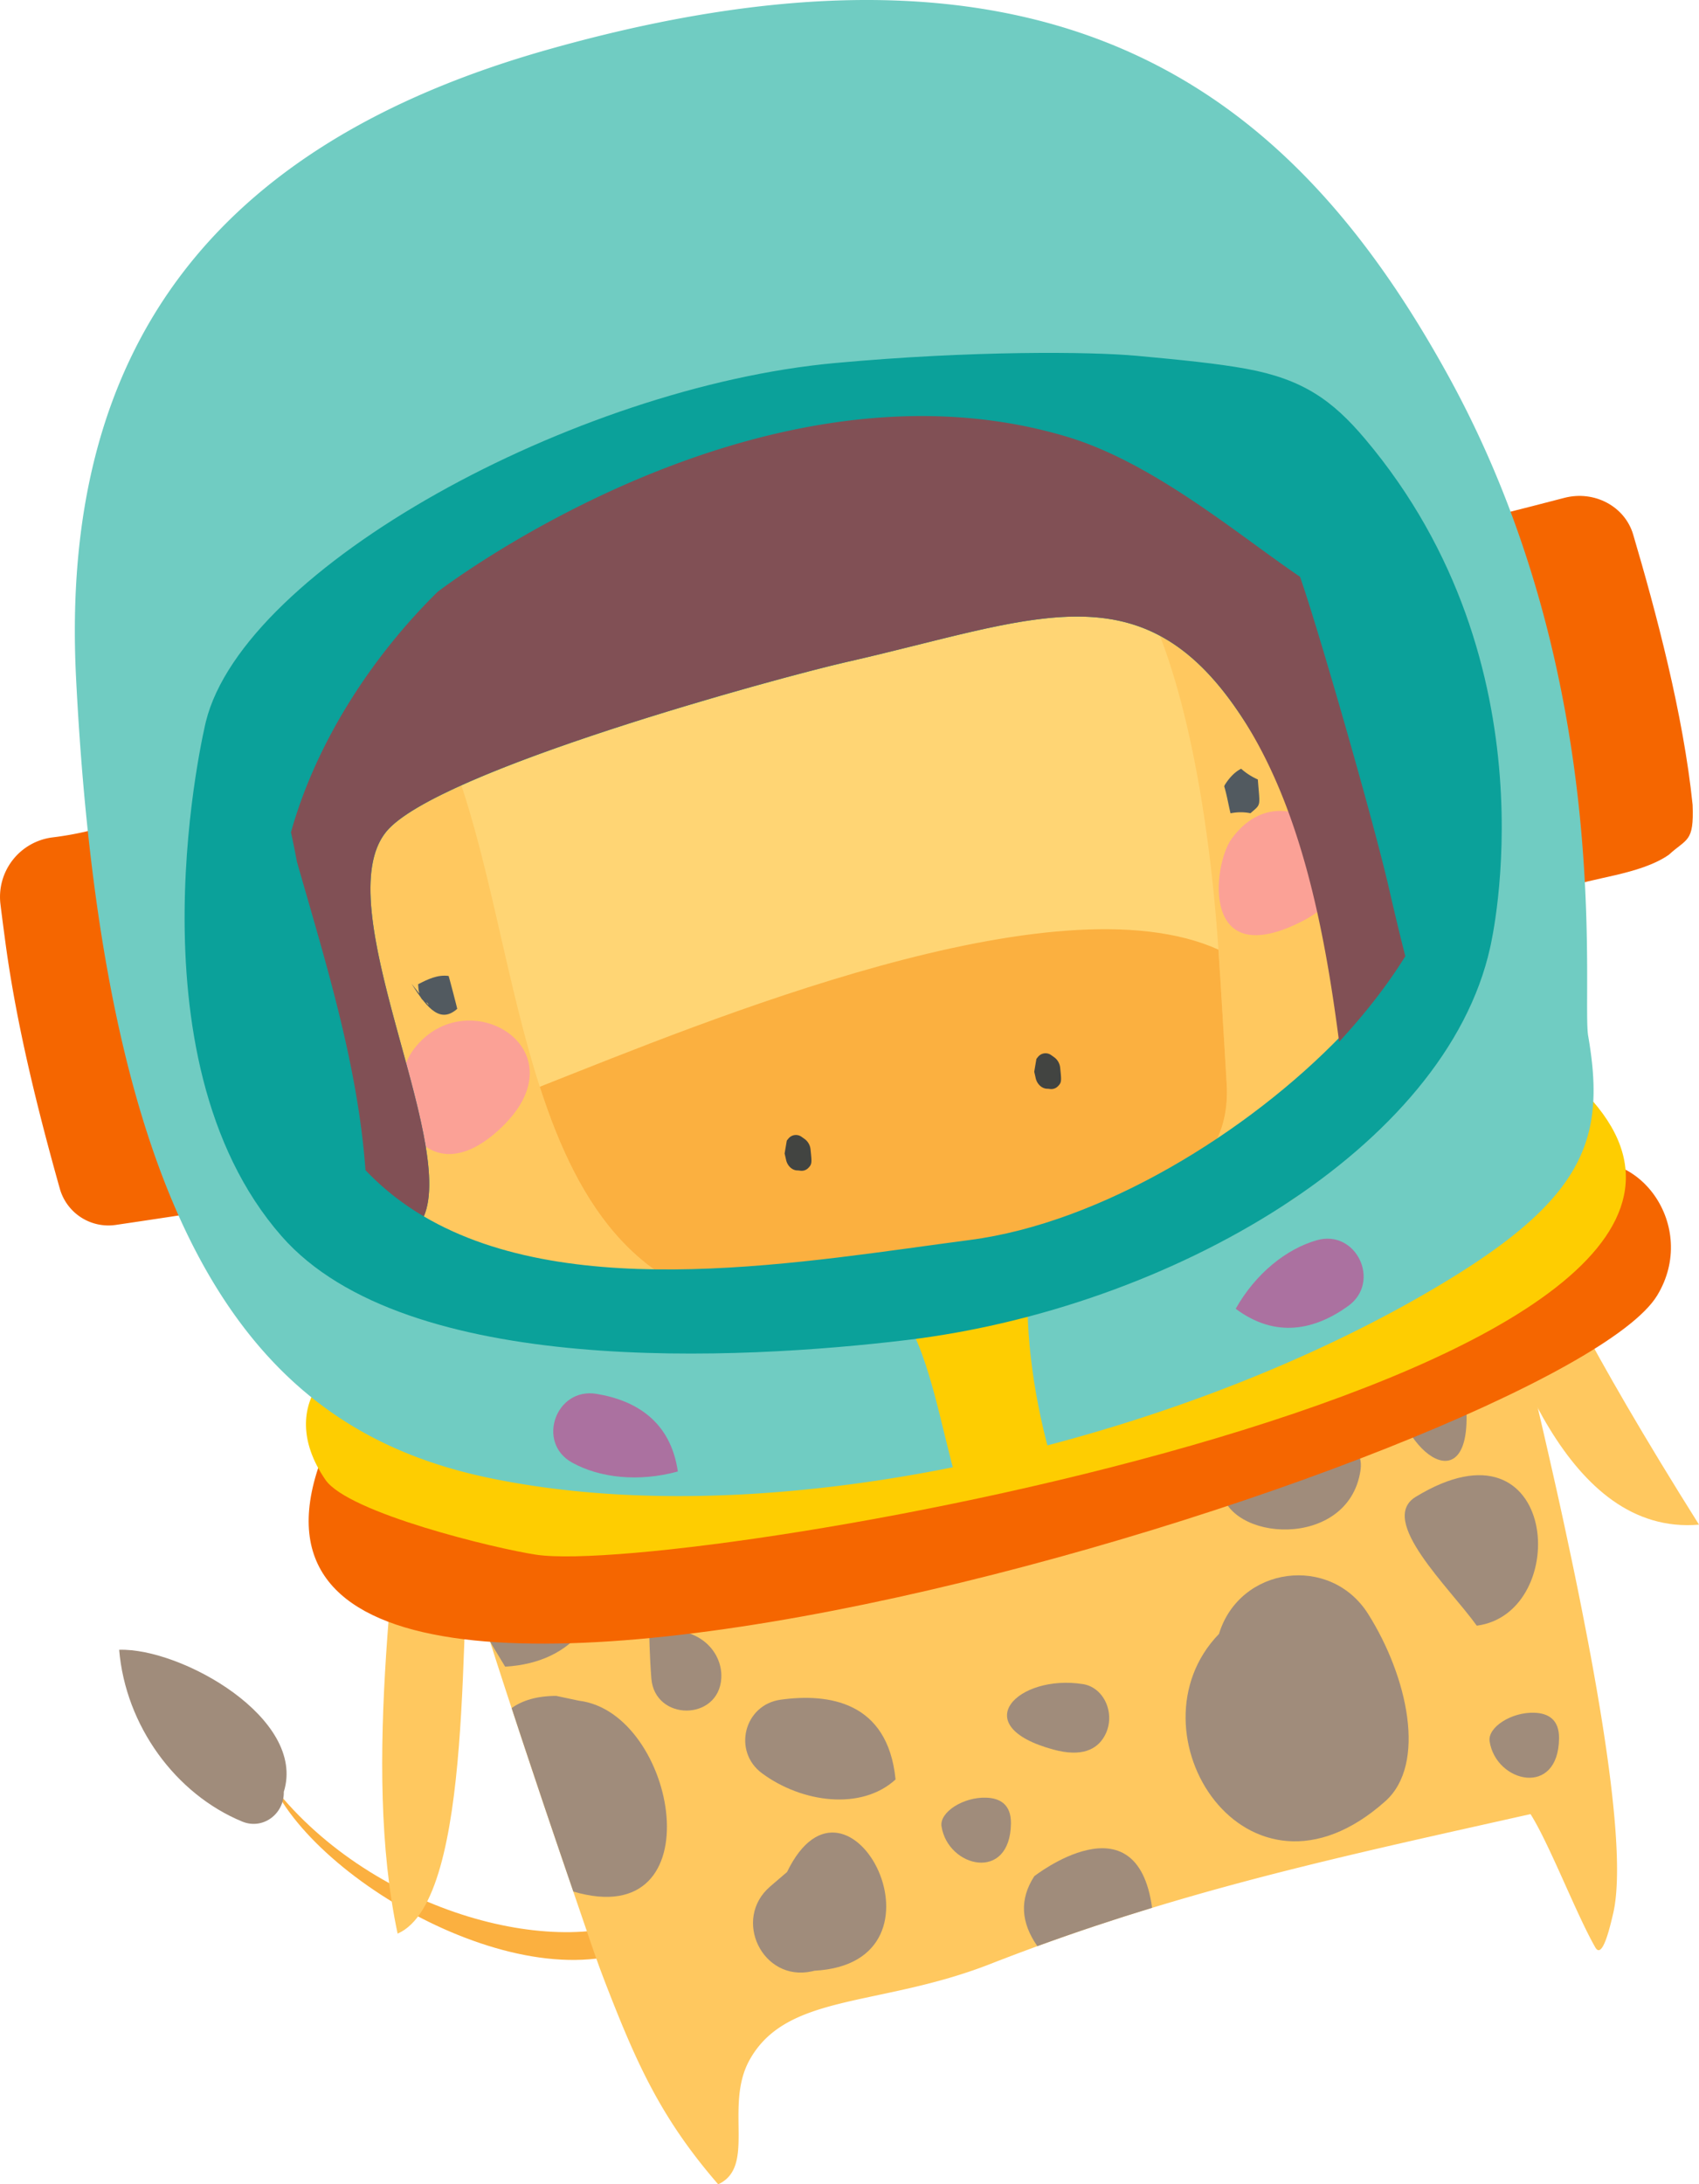 <?xml version="1.0" encoding="UTF-8"?> <svg xmlns="http://www.w3.org/2000/svg" viewBox="0 0 1108.28 1424.07"> <defs> <style>.cls-1{fill:#fbb040;}.cls-2{fill:#a08c7b;}.cls-3{fill:#ffc85f;}.cls-4{fill:#ffd574;}.cls-5{fill:#424441;}.cls-6{fill:#525a60;}.cls-7{fill:#fba196;}.cls-8{fill:#f56600;}.cls-9{fill:#fecd01;}.cls-10{fill:#70ccc2;}.cls-11{fill:#0ba19a;}.cls-12{fill:#815055;}.cls-13{fill:#ab71a0;}</style> </defs> <g id="Layer_2" data-name="Layer 2"> <g id="Layer_1-2" data-name="Layer 1"> <path class="cls-1" d="M435.7,1258.08c-70.56,57.87-221.7-23-257-92.74C244.22,1248,368,1279.8,426.33,1247Z"></path> <path class="cls-2" d="M185.13,1168.22c15-47.81-66.92-93.91-107.4-92.6,4.16,49.52,36.83,94.08,80.27,112,13.28,5.49,27.42-4.71,27.13-19.41Z"></path> <path class="cls-2" d="M285.3,356.52a19.3,19.3,0,0,0-20.05,19.24c-.06,7.27-.28,14.53-.28,14.53.93,12.18,11.64,18.36,21.84,17.73,8,30.18,15.77,60.42,23.65,90.62l6.15-6.91c-7.07-27.07-13.31-59-23.7-85,8.16-2.94,14.43-10.93,12.43-24.5S297.3,357.16,285.3,356.52Z"></path> <path class="cls-2" d="M707.16,241.38c-10.88-.58-19.95,8.34-20,19.23-.07,7.27-.28,14.54-.28,14.54.92,12.17,11.63,18.35,21.84,17.73,8,30.17,15.76,60.42,23.65,90.61l6.15-6.91c-7.07-27.07-13.32-59-23.71-84.95,8.16-2.93,14.43-10.92,12.44-24.49S719.16,242,707.16,241.38Z"></path> <path class="cls-1" d="M229,566.74c-69.25,3.39-152.64,11.6-222.2,4.58,42.08,98.54,176.3,61.41,247.61,65.88Z"></path> <path class="cls-3" d="M935.4,629.68q5.61,21.66,10.86,43.47c.76,3.14,1.51,6.29,2.27,9.42Q952,697.23,955.36,712q1.57,6.94,3.14,13.93c0,.13.06.26.08.39q5,22.51,9.78,45.42h0c.66,3.17,1.31,6.34,2,9.52.85,4.14,2.48,11.14,4.73,20.45,2.12,8.76,4.76,19.56,7.81,32,.35,1.41.7,2.85,1.06,4.31.09.4.2.79.29,1.2q.88,3.63,1.81,7.43c2.69,11,5.62,23.08,8.68,35.88,2.51,10.45,5.12,21.41,7.77,32.74,2.19,9.31,4.41,18.87,6.64,28.62,4.45,19.44,9,39.61,13.29,59.94,3.47,16.2,6.85,32.5,10,48.62q1.39,7.1,2.74,14.12c.5,2.6,1,5.17,1.47,7.75s1,5.14,1.44,7.7c1.16,6.33,2.28,12.62,3.36,18.82.24,1.37.47,2.73.7,4.09q.6,3.55,1.19,7.07c.21,1.24.41,2.45.62,3.68,9.46,57.88,14.12,107.3,8.3,132-2.13,9-7,30-11.61,22-12.41-21.63-30-67.62-42.28-86.93q-24.61,5.51-48.06,10.75c-70.34,15.78-134,30.61-198.77,50.38-24.65,7.51-49.46,15.74-74.88,25q-15.21,5.55-30.74,11.61c-36.57,14.29-70,18.92-97.35,25.66a.76.76,0,0,0-.2.06q-3.76.91-7.36,1.91c-23.15,6.41-41.22,15.35-52.1,35-16.62,30,4.5,69.53-20.42,81-37.25-42.89-53.11-78.76-72.46-128.33q-1.9-4.89-3.75-9.82c-.9-2.38-1.77-4.78-2.63-7.19-1.23-3.44-2.45-6.88-3.64-10.35l-1.56-4.54-1.56-4.55-6.16-18-2.76-8.06h0q-2.23-6.51-4.45-13-3.5-10.23-7-20.53-4.12-12.11-8.23-24.3-6.75-20.08-13.49-40.36-3.56-10.69-7.07-21.44-3.84-11.67-7.64-23.41-3.18-9.81-6.32-19.67h0l-2.31-7.25q-4.44-14-8.81-28c-.77-2.44-1.52-4.9-2.28-7.36-.53-1.68-1-3.36-1.56-5q-2.58-8.37-5.13-16.78-3.3-10.86-6.54-21.75Q288,967,283,949.7q-3.79-13.17-7.45-26.36-3.19-11.52-6.31-23.06c-.33-1.25-.67-2.5-1-3.76q-1.93-7.24-3.83-14.47-1-3.72-1.93-7.43-2.25-8.64-4.41-17.27C232.36,755.26,213.45,653.8,207.41,557a24.9,24.9,0,0,1,3-13.38,26.18,26.18,0,0,1,3.68-5.21,184.07,184.07,0,0,1,18.59-17.13c5.65-4.58,11.7-9,18.09-13.28q3.65-2.44,7.43-4.81C303.24,474.86,363.63,453,426,435.26q10.8-3.08,21.67-6c18-4.83,36.11-9.35,53.92-13.59q7-1.68,14-3.31c24.57-5.73,48.46-10.95,70.78-15.83,10.65-2.32,20.94-4.56,30.78-6.74l5.72-1.28C685.11,374.65,734,364.79,772.7,365.81a168.25,168.25,0,0,1,17,1.25,116.81,116.81,0,0,1,28.16,6.87,92.71,92.71,0,0,1,37.49,26.77c12.74,14.86,23.16,35.12,31.77,62C905.1,518.91,921.05,574,935.4,629.68Z"></path> <path class="cls-3" d="M268.37,895c-8.39,113-32.59,254.65-9,365.68,51-22.23,39.53-213.57,48-268.78Z"></path> <path class="cls-3" d="M936.63,686.14c63.93,75.78,25.29,75.23,171.65,307.9C1022,1001.44,983.37,880.1,962.47,813.9Z"></path> <path class="cls-4" d="M794.8,619.13c2,29.17,3.57,58.65,5.36,87.29,4.8,76.5-85,87.14-136.8,104.5-96.86,32.46-188.47,71.49-257.46-1.53-24.72-26.15-41.12-61.58-53.79-100.84C329.31,637.91,318.6,554.86,293.34,491a285.57,285.57,0,0,1,43.3-25.85c12.4-4.71,24.75-10.08,37.08-15.89,10.26-3.87,20.74-7.43,31.34-10.75,19.14-6,38.66-11.25,58-16.09,11.75-2.92,23.42-5.7,34.91-8.43,13.81-3.27,27.36-6.44,40.41-9.67,5.87-1.45,11.66-2.91,17.32-4.4,3.59-.94,7.12-1.85,10.63-2.72q26.1-6.57,49.26-10.94c51.29-9.66,84.27-22.52,118.22-15.94C769.47,420,788.31,523.62,794.8,619.13Z"></path> <path class="cls-1" d="M794.8,619.13c2,29.17,3.57,58.65,5.36,87.29,4.8,76.5-85,87.14-136.8,104.5-96.86,32.46-188.47,71.49-257.46-1.53-24.72-26.15-41.12-61.58-53.79-100.84C460.68,665.73,687.89,571,794.8,619.13Z"></path> <path class="cls-5" d="M520.05,763.1c.72,0,1.44.09,2.16.19a6,6,0,0,0,5.06-1.81c2.51-2.5,2.33-3.59,1.46-12.07a9.6,9.6,0,0,0-4-6.91c-.3-.21-.61-.43-.91-.66l-.81-.55a6.28,6.28,0,0,0-8.62.93c-.41.48-.8,1-1.16,1.45-.43,2.6-1,5.82-1.41,8.42.33,1.34.64,2.71.94,4.09C513.6,760.06,516.65,763,520.05,763.1Z"></path> <path class="cls-5" d="M682.93,709.83c.72,0,1.44.09,2.17.18a6,6,0,0,0,5-1.8c2.51-2.5,2.33-3.59,1.46-12.07a9.58,9.58,0,0,0-4-6.91l-.91-.66-.81-.56a6.29,6.29,0,0,0-8.62.93c-.41.49-.8,1-1.16,1.46-.43,2.6-1,5.82-1.41,8.41.33,1.35.64,2.72.94,4.1C676.48,706.79,679.53,709.69,682.93,709.83Z"></path> <path class="cls-6" d="M268.45,641.37c11,17.52,19.29,25.6,29.78,16.39.48,1.18-5.77-22.61-5.6-21.45-7.24-1-13.75,2.24-19.88,5.39.62,14,6,9.69,6.82,13.71Z"></path> <path class="cls-6" d="M802.69,530.26a32.5,32.5,0,0,1,13-.06c7.18-6.23,6.18-4,4.81-22a41.48,41.48,0,0,1-10.89-7c-5.3,2.66-8.89,7.75-10.71,10.63l-.33.84C800.26,518.19,801.28,524.45,802.69,530.26Z"></path> <path class="cls-7" d="M327.64,734.56c52.32-50.85-23.08-95.45-57.44-50.87C245.81,715.33,275.54,785.18,327.64,734.56Z"></path> <path class="cls-7" d="M850.26,600.2c61.65-31.94-9.34-105.9-47.09-53C791.22,564,782.77,635.15,850.26,600.2Z"></path> <path class="cls-2" d="M337.16,902.77c-5.25,28.47-29,44-54.14,46.93q-3.79-13.17-7.45-26.36-3.19-11.52-6.31-23.06c-.33-1.25-.67-2.5-1-3.76q-1.93-7.24-3.83-14.47-1-3.72-1.93-7.43-2.25-8.64-4.41-17.27C291.32,831.34,346.4,852.69,337.16,902.77Z"></path> <path class="cls-2" d="M311.86,990.63c-31.14,18.88-.53,65.95,17.65,96,46.43-2.67,66.47-36.16,60.41-67.65-6.46-33.61-45.46-49.52-74.18-30.92C313.32,989.65,311.86,990.63,311.86,990.63Z"></path> <path class="cls-2" d="M374,1233.25h0q-2.23-6.51-4.45-13-3.5-10.23-7-20.53-4.12-12.11-8.23-24.3-6.75-20.08-13.49-40.36-3.56-10.69-7.07-21.44c7-5,16.51-7.92,29.1-7.93l14.83,3.14C441.68,1116.63,467.15,1260.69,374,1233.25Z"></path> <path class="cls-2" d="M529.6,1285.27l1.67-.4c95.27-5.06,22.12-146.85-17.87-64.37l-11,9.44C477.46,1251.36,497.51,1292.41,529.6,1285.27Z"></path> <path class="cls-2" d="M584.19,1160.17c-22.29,20.43-61.11,15.2-87.08-4-19.4-14.3-11.78-44.69,12.09-48C540,1103.9,579.09,1108.93,584.19,1160.17Z"></path> <path class="cls-2" d="M795.15,1065.28c-61.61,63.6,18,189.8,108.5,109.09,27.17-24.22,14.6-81.23-11.19-122.1-24.65-39.06-83.78-31.16-97.31,13Z"></path> <path class="cls-2" d="M963.32,1059.91c-17.91-25-64.78-68.78-39.84-84C1016.74,919.07,1025.9,1051.67,963.32,1059.91Z"></path> <path class="cls-2" d="M936,879.79c-15.94-3.89-30.44,10.58-27.22,26.66,9.44,47.16,54,71.79,47.18,5.36C953.75,890.33,945.28,882.05,936,879.79Z"></path> <path class="cls-2" d="M968.36,771.74h0c.66,3.17,1.31,6.34,2,9.52.85,4.14,2.48,11.14,4.73,20.45,2.12,8.76,4.76,19.56,7.81,32,.35,1.41.7,2.85,1.06,4.31-16.15,4-35.74-4.8-37.41-26.32-1.56-20.2-1.74-38.17-1.74-38.17A66.62,66.62,0,0,1,968.36,771.74Z"></path> <path class="cls-2" d="M751.53,1243.84c-24.65,7.51-49.46,15.74-74.88,25-10.76-15.55-11.71-30.49-2-45.57C674.62,1223.27,741.53,1170.77,751.53,1243.84Z"></path> <path class="cls-2" d="M407.74,930.88c-15.08-.6-30.72,9.5-29.3,18.67,4.14,26.89,44.8,36.71,45.28-1.86C423.88,935.22,416.53,931.23,407.74,930.88Z"></path> <path class="cls-2" d="M898.54,756.42c-15.08-.59-30.72,9.51-29.3,18.68,4.14,26.88,44.8,36.7,45.28-1.87C914.68,760.77,907.33,756.77,898.54,756.42Z"></path> <path class="cls-2" d="M1001,1116.68c-15.08-.6-30.72,9.5-29.3,18.67,4.14,26.89,44.8,36.7,45.28-1.86C1017.18,1121,1009.83,1117,1001,1116.68Z"></path> <path class="cls-2" d="M720.15,1132.48c8.22-13.74.7-32.2-13.71-34.48-42.26-6.7-76.72,27.13-19.22,42.7C705.8,1145.73,715.36,1140.48,720.15,1132.48Z"></path> <path class="cls-2" d="M643.46,1172.05c-15.07-.6-30.71,9.5-29.3,18.67,4.15,26.88,44.8,36.7,45.29-1.87C659.61,1176.39,652.25,1172.39,643.46,1172.05Z"></path> <path class="cls-2" d="M858.54,939.64c-30,2-63.19,18.41-62.06,30.41,3.3,35.18,82.77,40.77,90.91-10.9C890,942.45,876.05,938.47,858.54,939.64Z"></path> <path class="cls-2" d="M470.52,1094c.94-18.1-16.65-36.91-47-29.41,0,0,.14,13.93,1.35,29.57C427,1122.36,469,1122.25,470.52,1094Z"></path> <path class="cls-8" d="M122.63,791.55c19.87-60.71-18.86-189.3-29.86-260.88h0a382.36,382.36,0,0,1-36.57,11.44A211.58,211.58,0,0,1,34,546,39.1,39.1,0,0,0,.29,589.44c.92,7.62,2.05,16.13,3.33,25.66C10.72,667.61,24.28,722.59,39,774.92a32.93,32.93,0,0,0,36.45,23.71Q99,795.17,122.63,791.55Z"></path> <path class="cls-8" d="M1088.61,557.29c11.75-10.81,16.47-8,15.51-32.49-6.06-59.3-24.09-126.56-38.79-176.32-5.43-18.4-25.41-29-45-23.86q-20.74,5.42-41.55,10.65c12.28,86.24,22.93,157.27,44,243.59C1036.14,572.32,1069.49,570.63,1088.61,557.29Z"></path> <path class="cls-8" d="M208.5,954.3c-96.28,275,809.49-5.88,872.53-109.73,27.2-44.82-12.08-99.81-58-85C894.94,801,752.78,913.88,629.51,950.62c-107.24,32-291.37,68.4-392.56-2.37Z"></path> <path class="cls-9" d="M248.7,884c-26.13-6.78-71.24,29.94-36.44,80.76,14.87,21.72,111.47,45,137.55,48.88,97.06,14.52,859.12-117.45,685-300.32-64.4-13.87-33.34,45.26-88.42,76.47-74.75,42.35-147.31,56.13-229,83.38C569.62,922.45,400,1003.63,255.34,920.6Z"></path> <path class="cls-10" d="M944.46,244.52c-39.76-72.1-88.32-136.68-154.94-181.33C692.89-1.59,558.25-24.46,357.29,32.36,136.8,94.71,39,230,49.6,441.71,69,827.46,179.46,934.77,320,963.78c195.5,40.38,463.88-29.12,630.12-132.61C1035.72,777.85,1047,739,1036,675.46,1031.53,649.63,1054.47,444,944.46,244.52ZM841.3,783.08c-27.39,16-56.48,28.25-86.14,39.3-26.07,9.71-51.76,18-79.14,23-19.19,3.55-38.41,7-57.67,10.21q-8.8,1.86-17.7,3.4c-29.17,5.05-58.76,7.75-88.34,9.82-12.56,1-25.13,1.89-37.71,2.41-26.71,1.53-53.57,2-80.25-.31A447.45,447.45,0,0,1,336,861.67a183.61,183.61,0,0,1-35.26-11.45c-10.28-4.6-20.85-9.12-30.64-14.85a75.58,75.58,0,0,1-25.42-17.74l-2.1-2.92-3.34-2.86a144.4,144.4,0,0,1-24.88-28.35c-1.83-1.57-3.67-3.12-5.48-4.71-8.61-7.52-16.95-15.55-23.95-24.61-13.52-17.5-26-35.15-30.29-57.47q-.92-4.79-1.49-9.71a54.92,54.92,0,0,1-6.67-19.07c-2.16-16.62-4.2-33.72-1.58-50.41,1.76-11.25,3.38-23,6.94-33.88,3.46-10.64,8.68-20.88,13.57-30.84,7.33-14.94,18.12-27.31,28.82-40,18.57-22,43.21-39.12,67.49-54.07,21.21-13.05,43.89-23.63,67-32.89,30-12,60.56-22.8,91.54-32.08,39.81-11.93,80.24-21.73,120.5-32,55.82-14.26,109.83-35.19,167.08-43.65,20.65-3.06,41.7-5.23,62.6-5.27,19.8,0,39.71,3.12,58.91,7.74a111.88,111.88,0,0,1,17.29,5.63c11.36,4.8,56,394.95,45.8,403-16.23,12.72-33.3,43.47-51.13,53.89Z"></path> <path class="cls-9" d="M585.08,851.26c21.25,27.58,27.91,77,39.76,117.38,17.92.44,46.06-5.89,61.85-14-11.44-38.09-18.67-85.65-15.75-121-12.14-.39-19.6,3.87-31.58,5.3Z"></path> <path class="cls-11" d="M890.36,286.06c-21.05-24.91-40.4-38.83-77.29-45.59-19.42-3.55-42.76-5.83-71.33-8.47-30.4-2.81-107.73-3.51-197,4.69C374.32,252.3,159.22,370.19,134.31,470.42c0,0-53.46,218.25,49.36,335.53,81.29,92.71,299.74,80.68,407.46,67.77C764.24,853,943,748.33,972,617.94,972.81,614.22,1015.31,433.94,890.36,286.06ZM632.49,808.46c-104.91,13.64-258.35,42.09-356-15.39,21.43-50.12-63.33-203.34-24.53-250.8,32.57-39.84,257-100.81,300.34-110.65C672.14,404.4,741.5,370.53,804.81,459.8c45.49,64.14,60.78,134.57,70.44,215.06C814.36,738.09,718.52,797.3,632.49,808.46Z"></path> <path class="cls-12" d="M873.52,679.27c16-17.46,30.48-35.38,43.19-55.84-3.78-14.75-7.29-29.56-10.7-44.4-10.45-45.39-47-172-58-203-40.21-27.23-95.34-74.3-152-91.28C494.81,224.44,285.5,385.84,285.5,385.84c-39.05,38.35-78.09,93.86-95.7,156.78.5,2.3,1,4.6,1.47,6.91.85,4.12,1.65,8.25,2.44,12.38,18.94,66.29,39.69,132.27,44.7,201a172.66,172.66,0,0,0,38.06,30.14c21.43-50.12-63.33-203.34-24.53-250.8,32.57-39.84,257-100.81,300.34-110.65C672.14,404.4,741.5,370.53,804.81,459.8,847.26,519.66,863.67,603,873.52,679.27Z"></path> <path class="cls-13" d="M442.16,959.37c-25.47,7-50.88,4.24-69-5.81-23.44-13-10.6-49.11,15.85-44.8C415.12,913,437.49,926.94,442.16,959.37Z"></path> <path class="cls-13" d="M806.06,853.28c13-23,33-39,52.9-44.68,25.76-7.37,42.22,27.24,20.47,42.89-21.46,15.45-47.13,21.42-73.37,1.79C819.1,830.29,832.3,872.91,806.06,853.28Z"></path> </g> </g> </svg> 